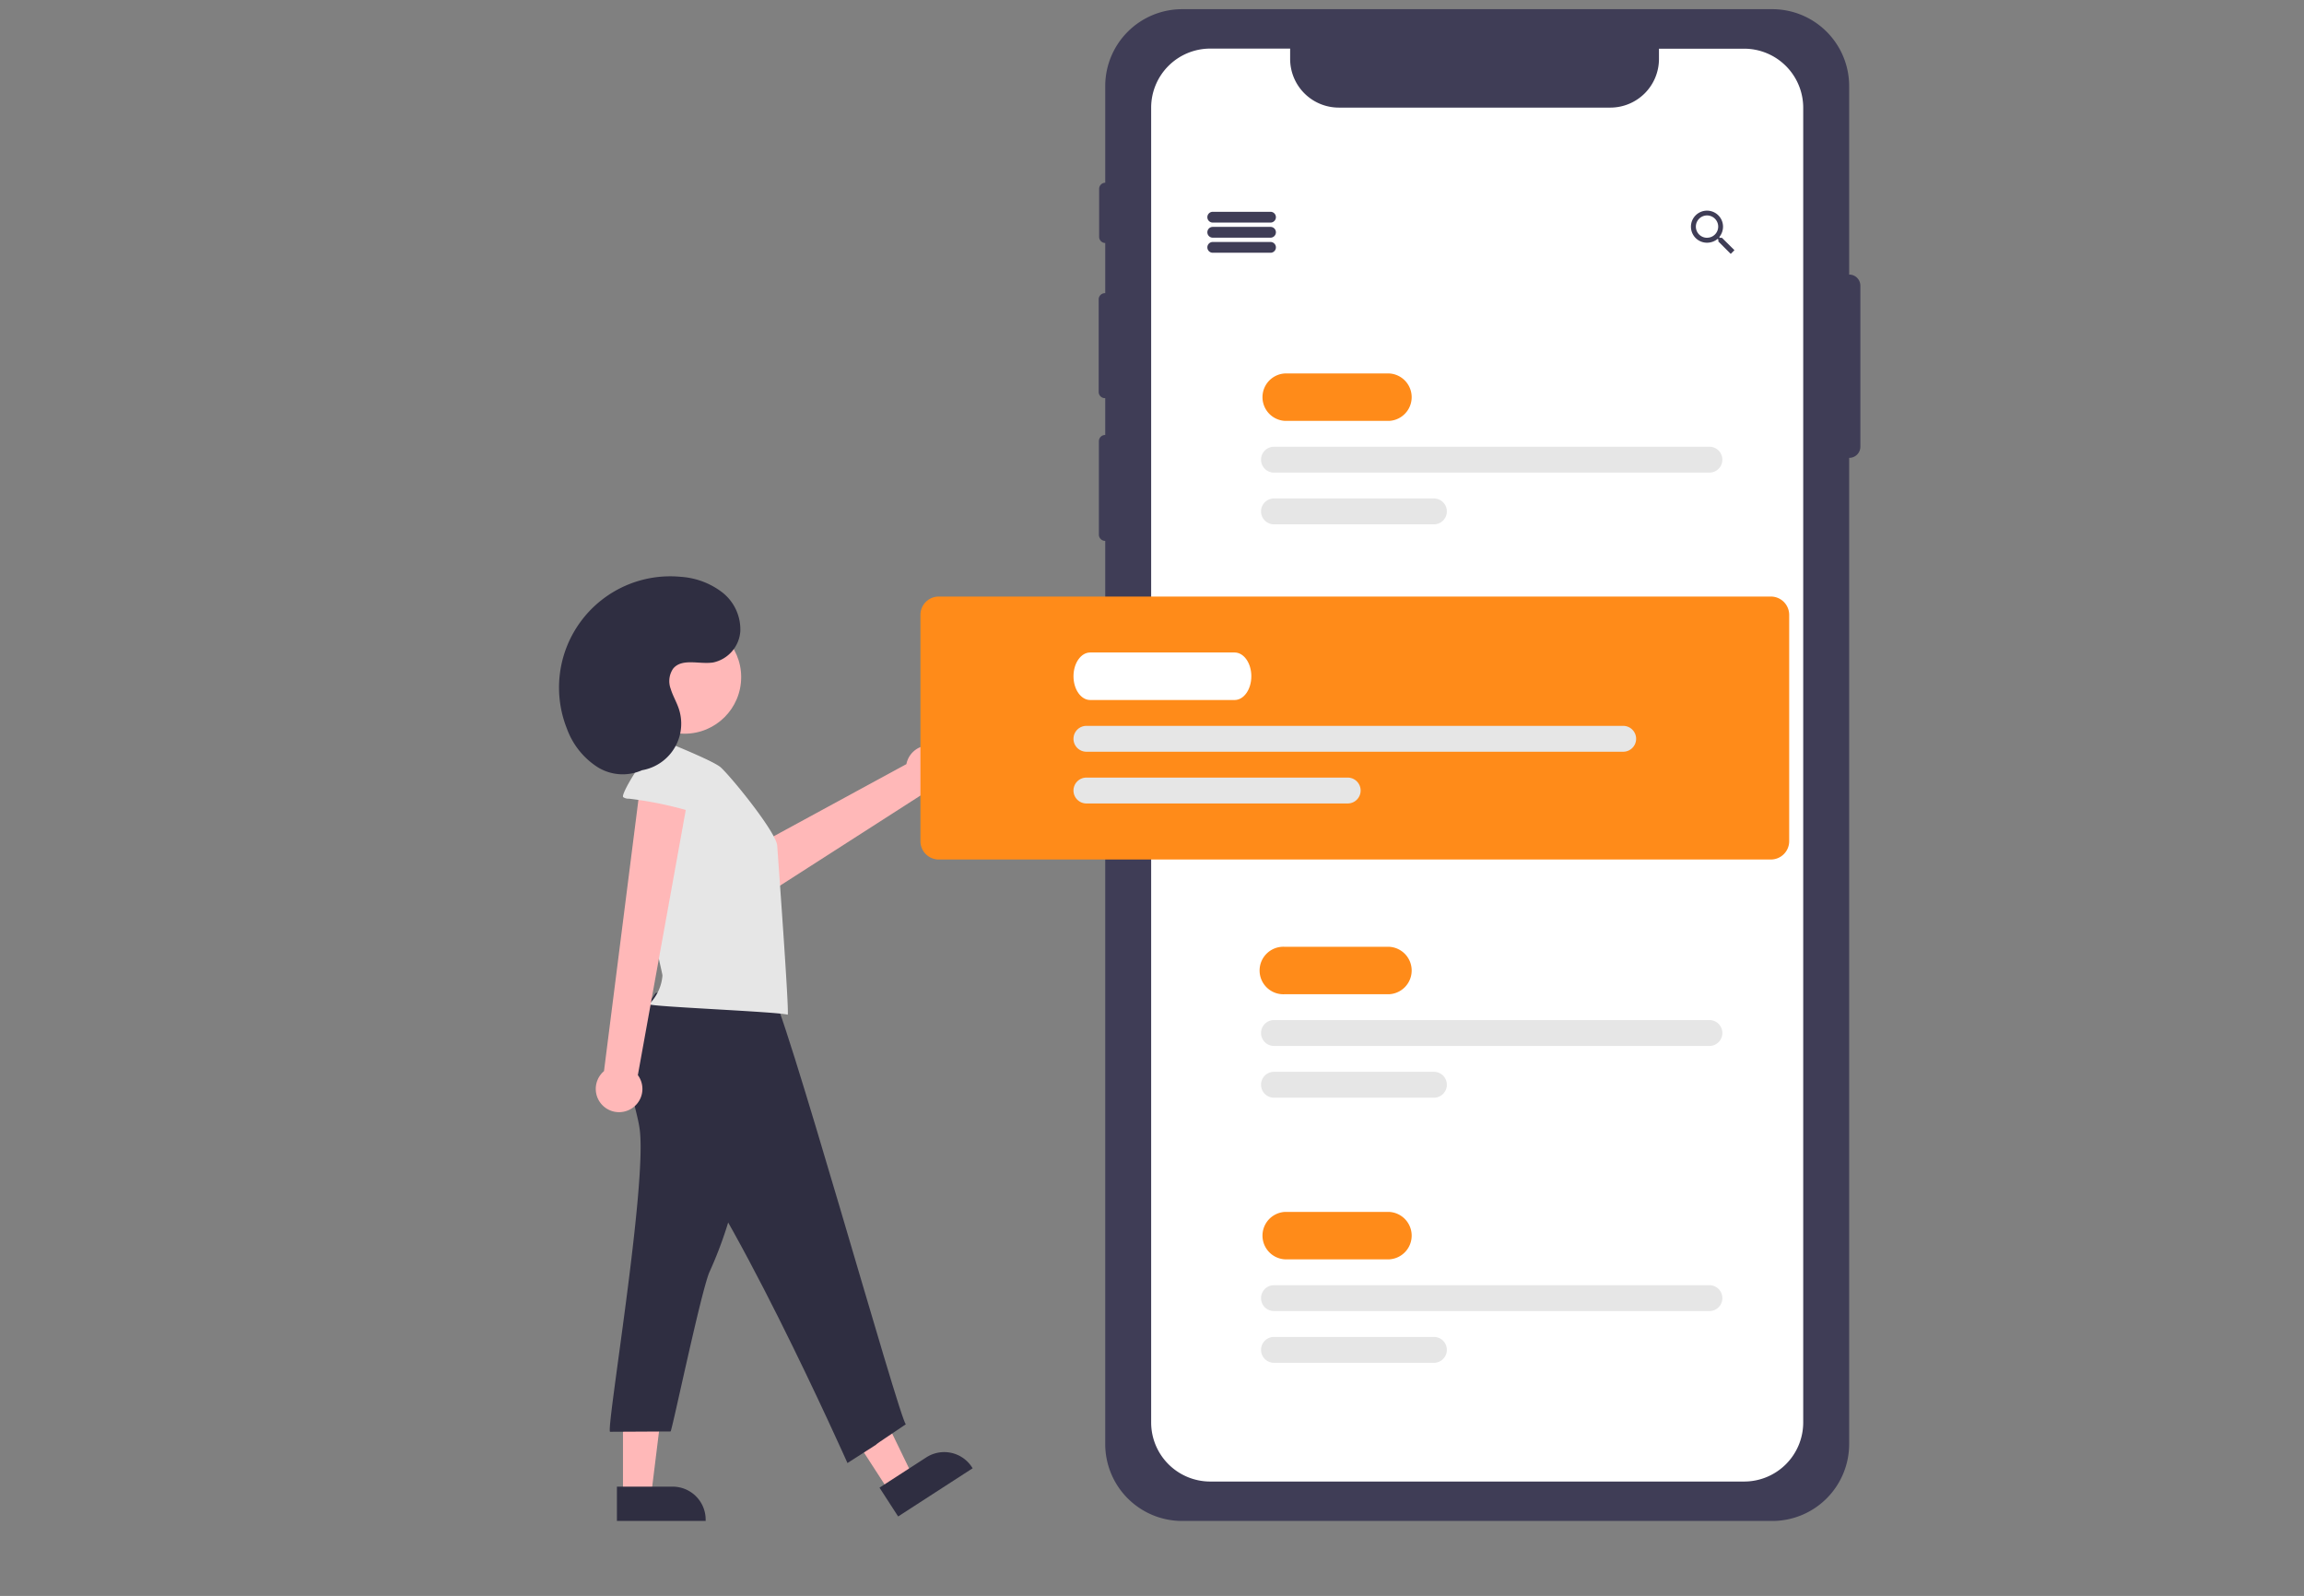 <svg xmlns="http://www.w3.org/2000/svg" xmlns:xlink="http://www.w3.org/1999/xlink" width="261.86" height="181.41" viewBox="0 0 261.86 181.41"><rect x="0" y="0" width="261.86" height="181.41" fill="#808080" stroke="none"/><defs><clipPath id="a"><rect width="261.86" height="181.41" transform="translate(918 2038.59)" fill="#fff"/></clipPath></defs><g transform="translate(-918 -2038.59)" clip-path="url(#a)"><g transform="translate(967.652 2039.637)"><path d="M599.489,129.168h-.011V107.748A8.744,8.744,0,0,0,590.733,99H523.671a8.744,8.744,0,0,0-8.744,8.744v10.981a.708.708,0,0,0-.693.708v5.439a.708.708,0,0,0,.693.708v5.7h-.036a.709.709,0,0,0-.709.709v10.518a.709.709,0,0,0,.709.709h.035V147.4h-.011a.709.709,0,0,0-.709.709v10.621a.709.709,0,0,0,.709.709h.011V262.1a8.744,8.744,0,0,0,8.744,8.744h67.063a8.744,8.744,0,0,0,8.744-8.744V150h.011a1.263,1.263,0,0,0,1.263-1.263v-18.3A1.263,1.263,0,0,0,599.489,129.168Z" transform="translate(-438.964 -99.004)" fill="#3f3d56"/><path d="M612.641,123.99V273.443a6.716,6.716,0,0,1-6.716,6.713H545.247a6.716,6.716,0,0,1-6.716-6.713V123.99a6.716,6.716,0,0,1,6.716-6.716h9.08v1.178a5.532,5.532,0,0,0,5.53,5.53h30.871a5.53,5.53,0,0,0,5.518-5.53v-1.166h9.68A6.716,6.716,0,0,1,612.641,123.99Z" transform="translate(-457.349 -112.798)" fill="#fff"/><path d="M361.891,440.738a2.632,2.632,0,0,0-3.534,1.95l-21.623,11.757,3.8,4.279,20.081-12.887a2.646,2.646,0,0,0,1.274-5.1Z" transform="translate(-304.993 -356.878)" fill="#ffb8b8"/><path d="M191.188,647.6l2.694-1.743-5.44-11.222-3.977,2.572Z" transform="translate(-139.805 -479.146)" fill="#ffb8b8"/><path d="M0,0H10.085V3.9H3.751A3.751,3.751,0,0,1,0,.146V0Z" transform="translate(60.893 165.851) rotate(147.104)" fill="#2f2e41"/><path d="M88.511,651.065H91.72l1.527-12.377H88.511Z" transform="translate(-67.359 -482.206)" fill="#ffb8b8"/><path d="M0,0H10.085V3.9H3.751A3.751,3.751,0,0,1,0,.146Z" transform="translate(30.549 171.839) rotate(180)" fill="#2f2e41"/><path d="M571.728,194.221h-6.615a.613.613,0,0,1,0-1.225h6.615a.613.613,0,0,1,0,1.225Z" transform="translate(-476.955 -169.968)" fill="#3f3d56"/><path d="M571.728,201.221h-6.615a.613.613,0,0,1,0-1.225h6.615a.613.613,0,0,1,0,1.225Z" transform="translate(-476.955 -175.252)" fill="#3f3d56"/><path d="M571.728,208.221h-6.615a.613.613,0,0,1,0-1.225h6.615a.613.613,0,0,1,0,1.225Z" transform="translate(-476.955 -180.537)" fill="#3f3d56"/><path d="M792.45,195.548h-.223l-.086-.071a1.865,1.865,0,0,0,.436-1.2,1.823,1.823,0,1,0-1.813,1.833,1.894,1.894,0,0,0,1.2-.436l.083.071v.225l1.406,1.409.421-.421Zm-1.686,0a1.269,1.269,0,1,1,1.264-1.274v0a1.262,1.262,0,0,1-1.254,1.269Z" transform="translate(-646.399 -169.567)" fill="#3f3d56"/><path d="M604.079,273.386H592.2a2.7,2.7,0,0,1,0-5.39h11.884a2.7,2.7,0,0,1,0,5.39Z" transform="translate(-495.829 -226.592)" fill="#ff8b19"/><path d="M640.461,304.936H590.97a1.47,1.47,0,1,1,0-2.94h49.491a1.47,1.47,0,0,1,0,2.94Z" transform="translate(-495.829 -252.262)" fill="#e6e6e6"/><path d="M609.149,328.936H590.97a1.47,1.47,0,1,1,0-2.94h18.179a1.47,1.47,0,1,1,0,2.94Z" transform="translate(-495.829 -270.382)" fill="#e6e6e6"/><path d="M604.079,539.386H592.2a2.7,2.7,0,1,1,0-5.39h11.884a2.7,2.7,0,0,1,0,5.39Z" transform="translate(-495.829 -427.421)" fill="#ff8b19"/><path d="M640.461,570.936H590.97a1.47,1.47,0,0,1,0-2.94h49.491a1.47,1.47,0,0,1,0,2.94Z" transform="translate(-495.829 -453.091)" fill="#e6e6e6"/><path d="M609.149,594.936H590.97a1.47,1.47,0,0,1,0-2.94h18.179a1.47,1.47,0,1,1,0,2.94Z" transform="translate(-495.829 -471.21)" fill="#e6e6e6"/><path d="M604.079,662.386H592.2a2.7,2.7,0,0,1,0-5.39h11.884a2.7,2.7,0,0,1,0,5.39Z" transform="translate(-495.829 -520.285)" fill="#ff8b19"/><path d="M640.461,693.936H590.97a1.47,1.47,0,1,1,0-2.94h49.491a1.47,1.47,0,0,1,0,2.94Z" transform="translate(-495.829 -545.955)" fill="#e6e6e6"/><path d="M609.149,717.936H590.97a1.47,1.47,0,0,1,0-2.94h18.179a1.47,1.47,0,1,1,0,2.94Z" transform="translate(-495.829 -564.075)" fill="#e6e6e6"/><path d="M528.155,401.387H433.583A2.085,2.085,0,0,1,431.5,399.3V373.579a2.085,2.085,0,0,1,2.083-2.083h94.572a2.085,2.085,0,0,1,2.083,2.083V399.3A2.085,2.085,0,0,1,528.155,401.387Z" transform="translate(-376.54 -304.734)" fill="#ff8b19"/><path d="M290.776,601.087c.9,6.343-3.883,34.445-3.352,34.443l6.875-.037c.245-.47,3.4-15.634,4.39-18.067a45.918,45.918,0,0,0,3.32-10.4,41.551,41.551,0,0,0-.073-10.244.647.647,0,0,0-.75-.735l-9.224-.475c-1.9-.1-2.352-.515-2.063,1.352C290.1,598.319,290.575,599.676,290.776,601.087Z" transform="translate(-267.733 -473.828)" fill="#2f2e41"/><path d="M298.357,553.358c-1.874,2.7-3.839,5.8-3.217,9.024.473,2.45,2.34,4.349,4.1,6.125,7.041,7.071,20.926,38.27,20.926,38.27,6.7-4.288-.16.122,6.64-4.41-.6-.047-14.3-49.271-15.43-49.337C306.787,552.726,302.828,552.277,298.357,553.358Z" transform="translate(-273.5 -441.522)" fill="#2f2e41"/><path d="M310.341,440.052c-.952-.849-7.642-3.467-7.642-3.467a1.147,1.147,0,0,0-.37.011.8.8,0,0,0-.473.952c.081.383-.586,6.67-.758,9.529-.3,4.99,2.637,16.294,2.612,16.639a5.164,5.164,0,0,1-1.521,3.257c.229.284,14.765.854,15.754,1.19.2-.253-1.126-18.183-1.187-19.2C316.655,447.43,311.6,441.216,310.341,440.052Z" transform="translate(-278.071 -353.868)" fill="#e6e6e6"/><path d="M284.738,492.631a2.632,2.632,0,0,0,.941-3.925l6.133-33.943-5.723-.075-4.259,33.565a2.646,2.646,0,0,0,2.908,4.378Z" transform="translate(-262.836 -367.544)" fill="#ffb8b8"/><path d="M294.2,449.4a1.085,1.085,0,0,1-.676-.176c-.341-.292,2.438-4.753,2.987-4.819a14.007,14.007,0,0,1,5.356.208,6.406,6.406,0,0,1,4.136,3.2c.323.676-2.021,4.079-3.087,3.579A42.229,42.229,0,0,0,294.2,449.4Z" transform="translate(-272.346 -359.66)" fill="#e6e6e6"/><circle cx="6.429" cy="6.429" r="6.429" transform="translate(21.728 69.494)" fill="#ffb8b8"/><path d="M271.809,384.2a5.372,5.372,0,0,0,5.656-7.038c-.256-.769-.683-1.474-.918-2.25a2.507,2.507,0,0,1,.279-2.316c1.017-1.217,2.976-.452,4.544-.694a3.905,3.905,0,0,0,3.085-3.545,5.355,5.355,0,0,0-2.052-4.423,8.676,8.676,0,0,0-4.675-1.764,12.641,12.641,0,0,0-12.974,17.272,8.721,8.721,0,0,0,3.48,4.358,5.409,5.409,0,0,0,5.408.176" transform="translate(-249.967 -297.647)" fill="#2f2e41"/><path d="M520.821,402.886H504.392c-1.043,0-1.892-1.209-1.892-2.7s.849-2.7,1.892-2.7h16.429c1.043,0,1.892,1.209,1.892,2.7S521.864,402.886,520.821,402.886Z" transform="translate(-430.145 -324.364)" fill="#fff"/><path d="M564.976,434.436H503.97a1.47,1.47,0,0,1,0-2.94h61.006a1.47,1.47,0,1,1,0,2.94Z" transform="translate(-430.145 -350.034)" fill="#e6e6e6"/><path d="M533.665,458.436H503.97a1.47,1.47,0,0,1,0-2.94h29.695a1.47,1.47,0,1,1,0,2.94Z" transform="translate(-430.145 -368.154)" fill="#e6e6e6"/></g></g></svg>